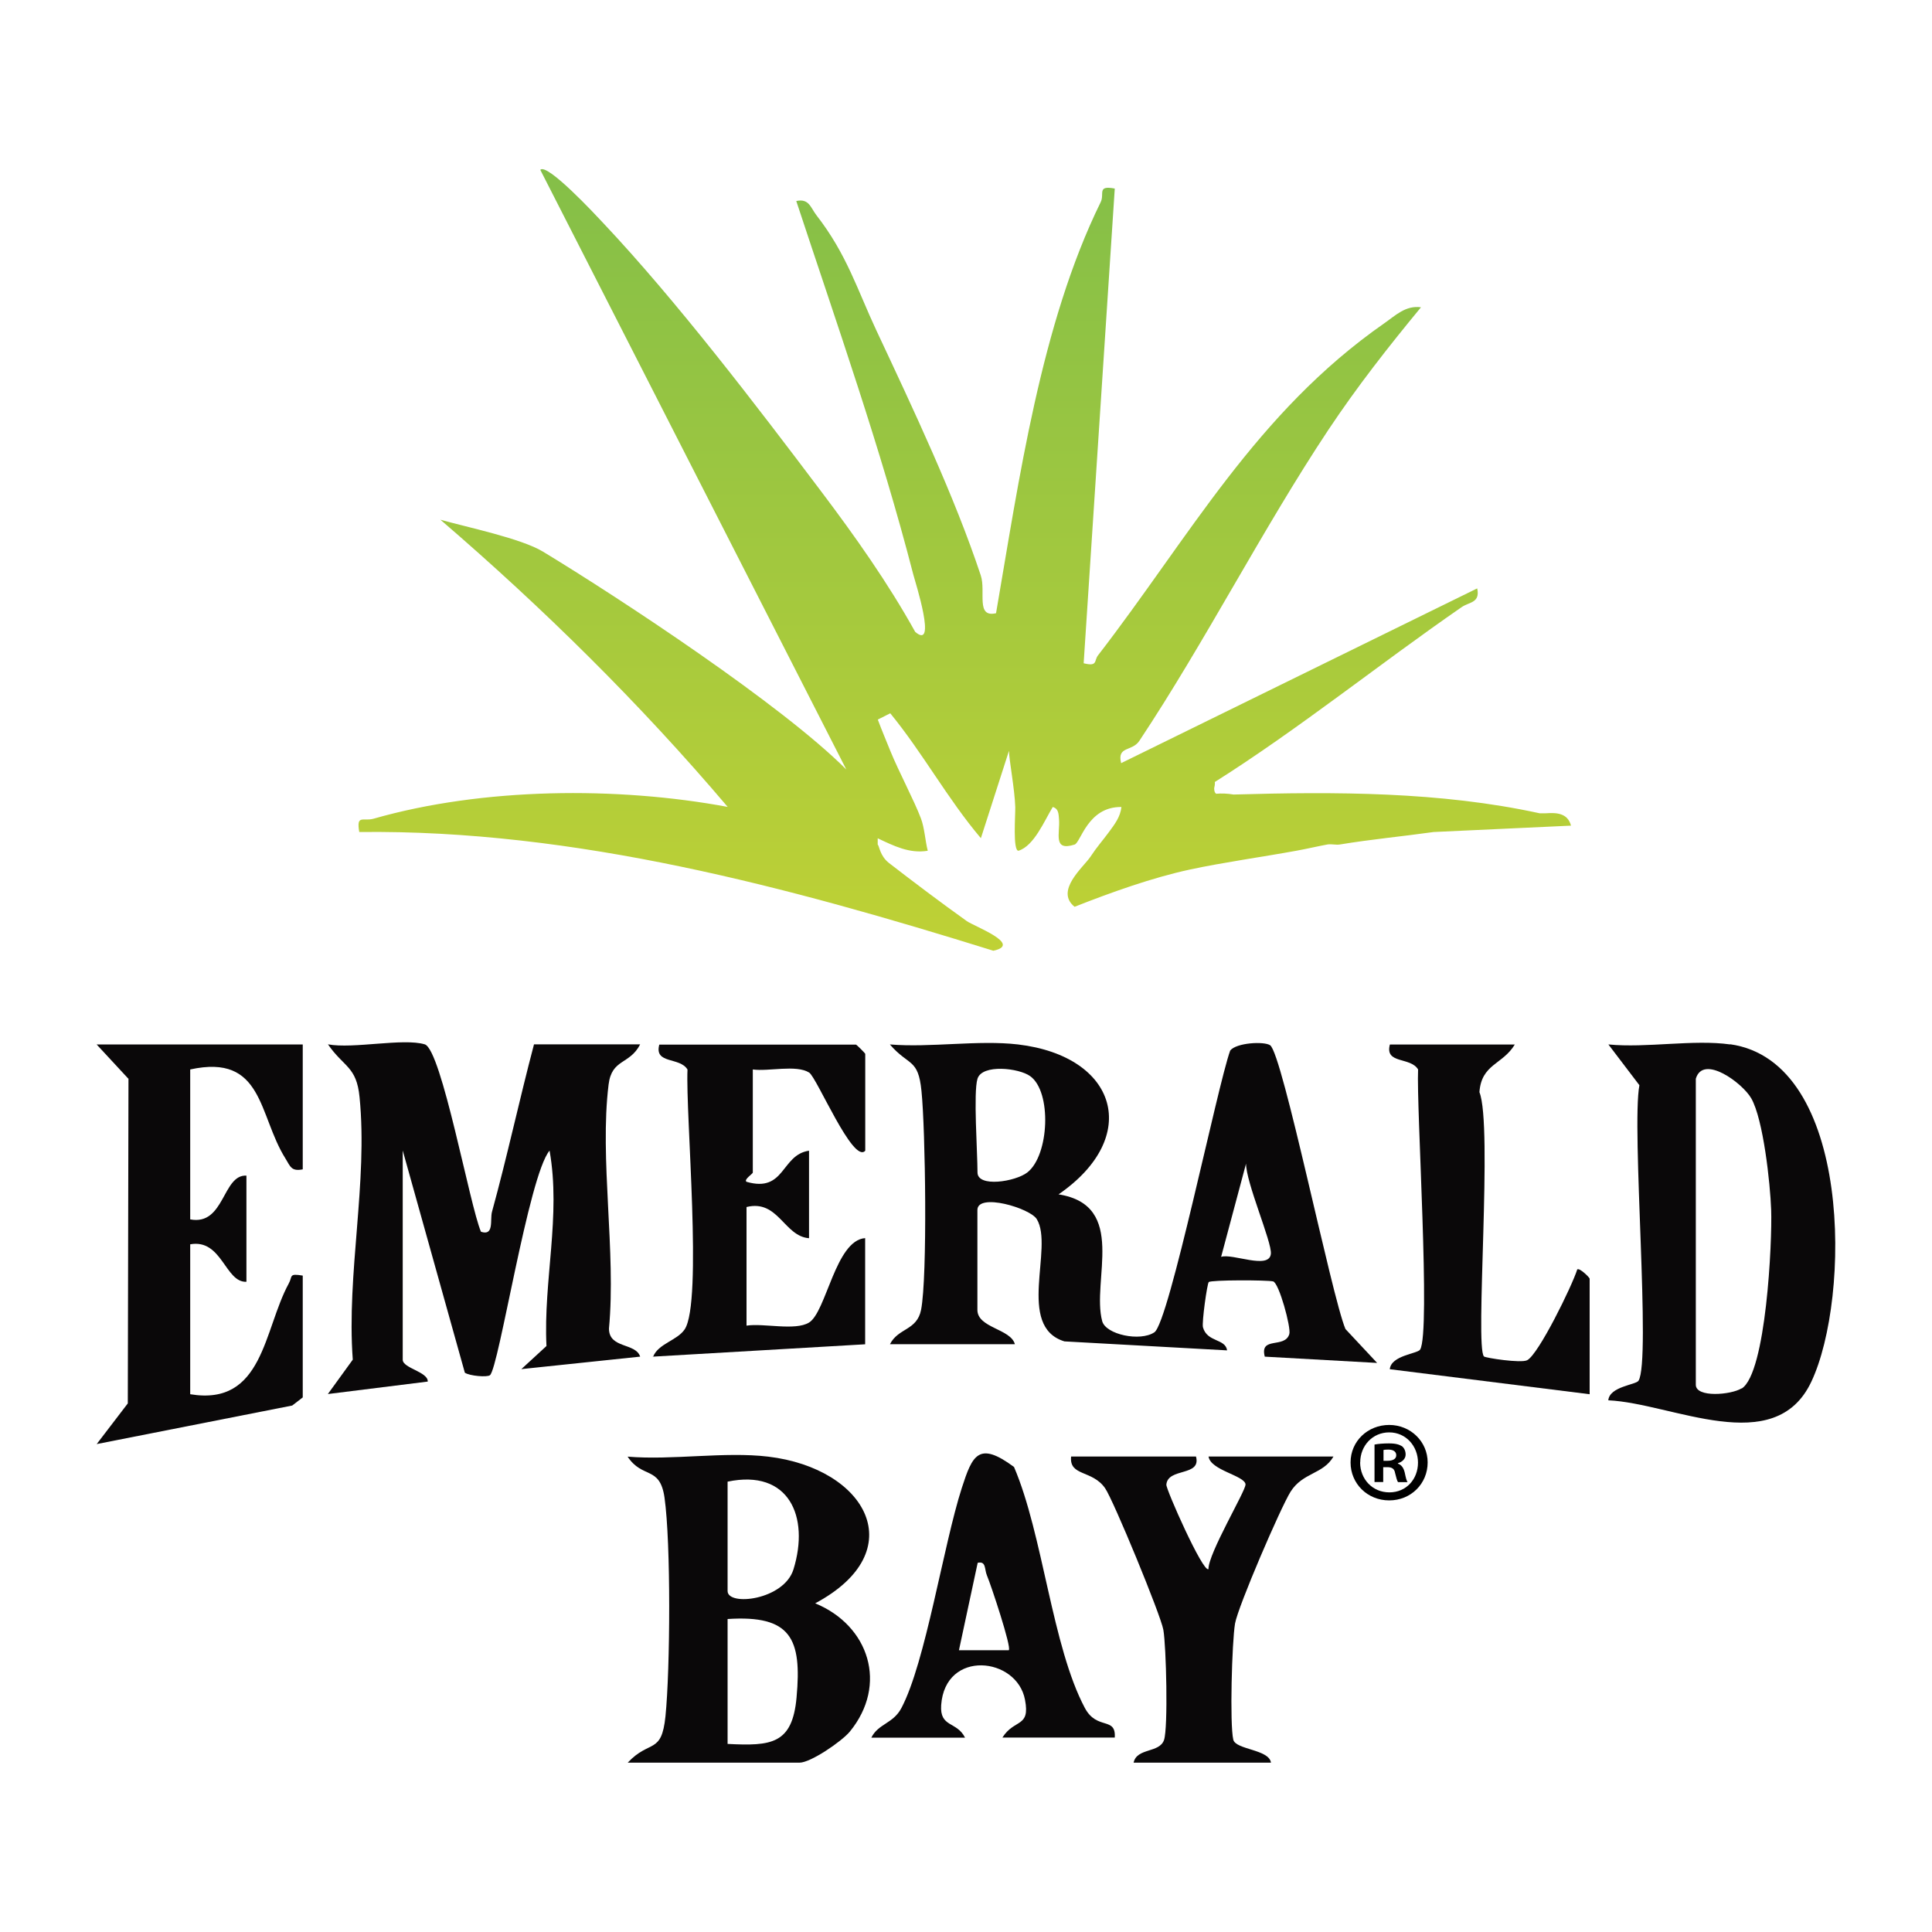 <svg xmlns="http://www.w3.org/2000/svg" xmlns:xlink="http://www.w3.org/1999/xlink" id="Livello_1" viewBox="0 0 200 200"><defs><linearGradient id="linear-gradient" x1="99.87" y1="103.58" x2="99.87" y2="184.49" gradientTransform="translate(0 202) scale(1 -1)" gradientUnits="userSpaceOnUse"><stop offset="0" stop-color="#bfd135"></stop><stop offset="1" stop-color="#84bf48"></stop></linearGradient></defs><g><path d="M66.27,140.44c-.47-1.46-3.23-.81-3.23-2.91.75-7.93-.99-17.56-.04-25.25.33-2.71,2.17-2.03,3.27-4.17h-10.99c-1.52,5.75-2.77,11.59-4.35,17.34-.22.8.25,2.53-1.14,2.06-1.15-2.65-4.08-18.87-5.82-19.4-2.23-.67-7.39.49-10.02,0,1.64,2.38,2.96,2.27,3.27,5.46.88,8.81-1.36,18.29-.7,27.18l-2.58,3.56,10.34-1.29c.05-1.01-2.59-1.38-2.59-2.26v-21.66l6.43,23c.49.34,2.31.49,2.6.26.93-.77,3.99-20.66,6.17-23.25,1.2,6.74-.65,13.46-.32,20.23l-2.6,2.39,12.28-1.29h.03Z" fill="#0a0809"></path><path d="M13.3,111.65l-.07,33.63-3.22,4.21,20.24-3.99,1.09-.84v-12.61c-1.48-.25-1.03.07-1.45.82-2.61,4.79-2.62,12.72-10.2,11.46v-15.52c3.3-.59,3.61,3.98,5.82,3.88v-10.99c-2.49-.14-2.25,5.21-5.82,4.53v-15.52c7.61-1.67,7.04,4.74,9.86,9.22.5.81.6,1.36,1.79,1.12v-12.93H10l3.28,3.54.02-.02Z" fill="#0a0809"></path><path d="M67.57,140.44l21.99-1.28v-10.99c-3.07.22-4.02,7.64-5.81,8.74-1.44.88-4.72.04-6.47.32v-12.28c3.29-.81,3.88,3.03,6.47,3.23v-9.06c-2.91.42-2.46,4.38-6.47,3.22-.32-.23.65-.82.65-.96v-10.67c1.62.23,4.49-.52,5.83.32.79.49,4.56,9.52,5.81,8.09v-10.02c0-.07-.9-.96-.96-.96h-20.36c-.55,2.05,2.13,1.25,2.92,2.58-.21,4.63,1.58,24.05-.29,26.89-.77,1.16-2.76,1.48-3.28,2.86l-.02-.02Z" fill="#0a0809"></path><path d="M128.93,153.69c.04.61-3.86,7.14-3.83,8.74-.55.43-4.4-8.25-4.36-8.74.15-1.79,3.63-.81,3.07-2.91h-12.93c-.21,2.07,2.19,1.36,3.52,3.28.87,1.26,5.77,13.15,6.03,14.66.3,1.72.5,10.13.07,11.4-.47,1.38-2.82.79-3.15,2.35h14.22c-.19-1.39-3.65-1.33-3.9-2.38-.38-1.59-.14-10.12.18-12.02.3-1.75,4.72-12.01,5.75-13.65,1.27-2.01,3.37-1.79,4.44-3.64h-12.93c.2,1.44,3.75,1.96,3.83,2.89h0Z" fill="#0a0809"></path><path d="M163.28,131.4c-.54,1.72-4.01,8.81-5.19,9.41-.64.33-4.32-.24-4.47-.39-.96-.98.93-23.89-.47-27.36.21-2.93,2.4-2.84,3.66-4.93h-12.93c-.55,2.05,2.13,1.25,2.92,2.58-.19,3.96,1.32,27.24.21,29-.26.43-3,.59-3.14,2.03l20.69,2.59v-11.96c0-.12-1.04-1.15-1.28-.96h0Z" fill="#0a0809"></path><path d="M92.13,139.15h12.93c-.43-1.6-3.88-1.68-3.88-3.55v-10.34c0-1.81,5.46-.2,6.15.95,1.78,2.93-2.17,11.11,2.86,12.65l16.84.93c-.18-1.24-2.07-.82-2.5-2.39-.13-.49.43-4.52.6-4.68.24-.23,6.02-.22,6.66-.07.61.14,1.88,4.8,1.68,5.45-.46,1.54-3.1.19-2.54,2.34l11.63.65-3.28-3.51c-1.44-3.42-6.52-28.55-7.8-29.38-.65-.42-3.49-.26-4.13.55-1.33,3.67-6.32,28.15-7.85,29.17-1.48.99-5.02.23-5.4-1.15-1.13-4.19,2.66-12-4.52-13.13,8.63-5.94,6.1-14.3-4.2-15.52-4.12-.48-9.04.35-13.26,0,1.96,2.28,2.93,1.4,3.27,4.81.41,3.96.63,19.21-.04,22.66-.43,2.16-2.36,1.86-3.22,3.56h0ZM128.99,120.41c-.04,1.95,2.7,8.19,2.57,9.39-.18,1.67-3.98-.08-5.15.31,0,0,2.59-9.69,2.59-9.69ZM101.19,111.67c.48-1.54,4.29-1.11,5.45-.27,2.26,1.61,1.98,8.2-.29,9.97-1.24.96-5.16,1.58-5.16,0,0-2.12-.44-8.29,0-9.7h0Z" fill="#0a0809"></path><path d="M179.11,108.12c-3.82-.54-8.66.39-12.61,0l3.21,4.22c-.84,4.46,1.22,28.51-.09,30.59-.26.43-3,.59-3.13,2.03,6.59.29,17.23,6.12,21.02-1.93,4.08-8.63,4.27-33.14-8.41-34.93h0ZM180.29,143.72c-1.09.68-4.74.99-4.74-.37v-31.68c.76-2.57,4.84.45,5.74,2.03,1.25,2.19,1.96,8.78,2.06,11.53.12,3.29-.52,16.9-3.05,18.51h-.01Z" fill="#0a0809"></path><path d="M84.38,165.98c10.11-5.4,5.33-13.98-4.86-15.19-4.52-.54-9.92.39-14.55,0,1.55,2.34,3.34.91,3.82,4.24.67,4.72.59,17.75.1,22.63-.41,4.01-1.64,2.38-3.91,4.81h17.79c1.14,0,4.34-2.18,5.2-3.21,3.98-4.86,2-10.98-3.57-13.28h0ZM82.46,175.72c-.44,4.84-2.61,5.04-7.14,4.81v-12.93c6.56-.43,7.7,2.02,7.14,8.11ZM82.14,162.46c-.99,3.19-6.82,3.84-6.82,2.24v-11.32c6.35-1.33,8.51,3.62,6.82,9.08h0Z" fill="#0a0809"></path><path d="M112.32,176.84c-3.42-6.4-4.34-17.96-7.35-24.98-3.67-2.72-4.31-1.21-5.4,2.16-1.92,5.95-3.75,18.08-6.27,22.82-.86,1.6-2.38,1.59-3.1,3.04h9.7c-.86-1.72-2.63-1.02-2.47-3.37.41-5.79,7.85-5,8.68-.54.55,2.91-1.1,1.93-2.34,3.9h11.63c.14-2.2-1.84-.72-3.09-3.05h-.01ZM104.43,170.83h-5.16l1.94-9.05c.89-.2.69.67.95,1.29.43,1.01,2.58,7.49,2.27,7.75Z" fill="#0a0809"></path><path d="M147.79,151.39c0,2.2-1.73,3.93-3.98,3.93s-4-1.73-4-3.93,1.78-3.88,4-3.88,3.98,1.73,3.98,3.88ZM140.8,151.39c0,1.73,1.28,3.1,3.03,3.1s2.96-1.37,2.96-3.08-1.25-3.13-2.98-3.13-3,1.39-3,3.1h0ZM143.19,153.42h-.9v-3.88c.35-.07.86-.12,1.49-.12.73,0,1.06.12,1.35.29.21.16.38.47.38.86,0,.43-.33.76-.8.9v.04c.37.14.59.43.71.94.12.59.19.83.29.98h-.98c-.12-.14-.19-.49-.31-.94-.07-.43-.31-.61-.8-.61h-.43v1.56h-.01ZM143.21,151.22h.43c.49,0,.9-.16.9-.57,0-.35-.26-.59-.83-.59-.24,0-.41.02-.49.04v1.11h0Z"></path></g><path d="M160.03,84.19h-.65c-10.3-2.25-21.17-2.24-31.68-1.94-.66-.11-1.25-.13-1.81-.08-.13-.1-.2-.27-.2-.57.05-.2.09-.41.07-.65,8.64-5.45,17.01-12.2,25.55-18.1.79-.55,1.93-.42,1.61-1.94l-36.86,18.09c-.45-1.79,1.13-1.18,1.88-2.3,6.78-10.2,12.78-21.98,19.55-32.17,3.02-4.54,6.22-8.61,9.61-12.72-1.6-.22-2.65.86-3.82,1.67-13.25,9.24-20.18,22.15-29.62,34.37-.42.54,0,1.18-1.48.81l3.22-49.14c-1.88-.36-1.03.55-1.46,1.41-6.2,12.63-8.45,28.75-10.83,42.55-2.13.49-1.03-2.25-1.58-3.91-2.72-8.2-6.95-17.13-10.82-25.39-1.97-4.21-3.05-7.86-6.2-11.91-.6-.78-.76-1.75-2.08-1.46,4.21,12.76,8.75,25.62,12.11,38.65.21.8,2.5,7.93.2,5.95-2.82-5.08-6.24-9.91-9.74-14.55-6.69-8.87-14.96-19.72-22.59-27.81-.73-.78-5.77-6.21-6.48-5.47l31.68,62.08c-6.62-6.65-23.36-17.68-31.41-22.56-2.27-1.37-7.85-2.52-10.61-3.3,10.64,9.15,20.66,19.03,29.74,29.73-11.44-2.13-25.37-2.01-36.65,1.22-1.09.31-1.81-.48-1.49,1.38,22.32-.27,44.51,5.71,65.64,12.29,3.08-.66-2-2.53-2.75-3.07-2.6-1.85-5.59-4.11-8.05-6.01-.96-.75-1-1.79-1.17-1.91v-.65c1.63.77,3.29,1.61,5.18,1.29-.27-1.06-.33-2.36-.71-3.36-.69-1.83-2.31-4.87-3.17-6.99-.44-1.1-.88-2.12-1.29-3.23l1.29-.65c3.41,4.17,5.91,8.83,9.38,12.93l2.91-9.05c0,.89.59,3.95.65,5.82.02.84-.27,4.54.33,4.53,1.61-.5,2.66-3.06,3.55-4.53.63.18.6.75.65,1.29.11,1.47-.66,3.32,1.61,2.6.64-.2,1.35-3.94,4.85-3.89-.11,1.03-.71,1.8-1.29,2.59-.67.91-1.22,1.5-1.94,2.59-.72,1.06-3.68,3.5-1.62,5.15,3.75-1.48,8.05-3.02,11.96-3.86,3.39-.73,7.48-1.3,10.99-1.94,1.06-.19,2.38-.5,3.23-.65.41-.07.89.07,1.29,0,3.18-.53,6.5-.84,9.7-1.29l14.22-.66c-.34-1.29-1.47-1.36-2.59-1.28v-.02Z" fill="url(#linear-gradient)"></path></svg>